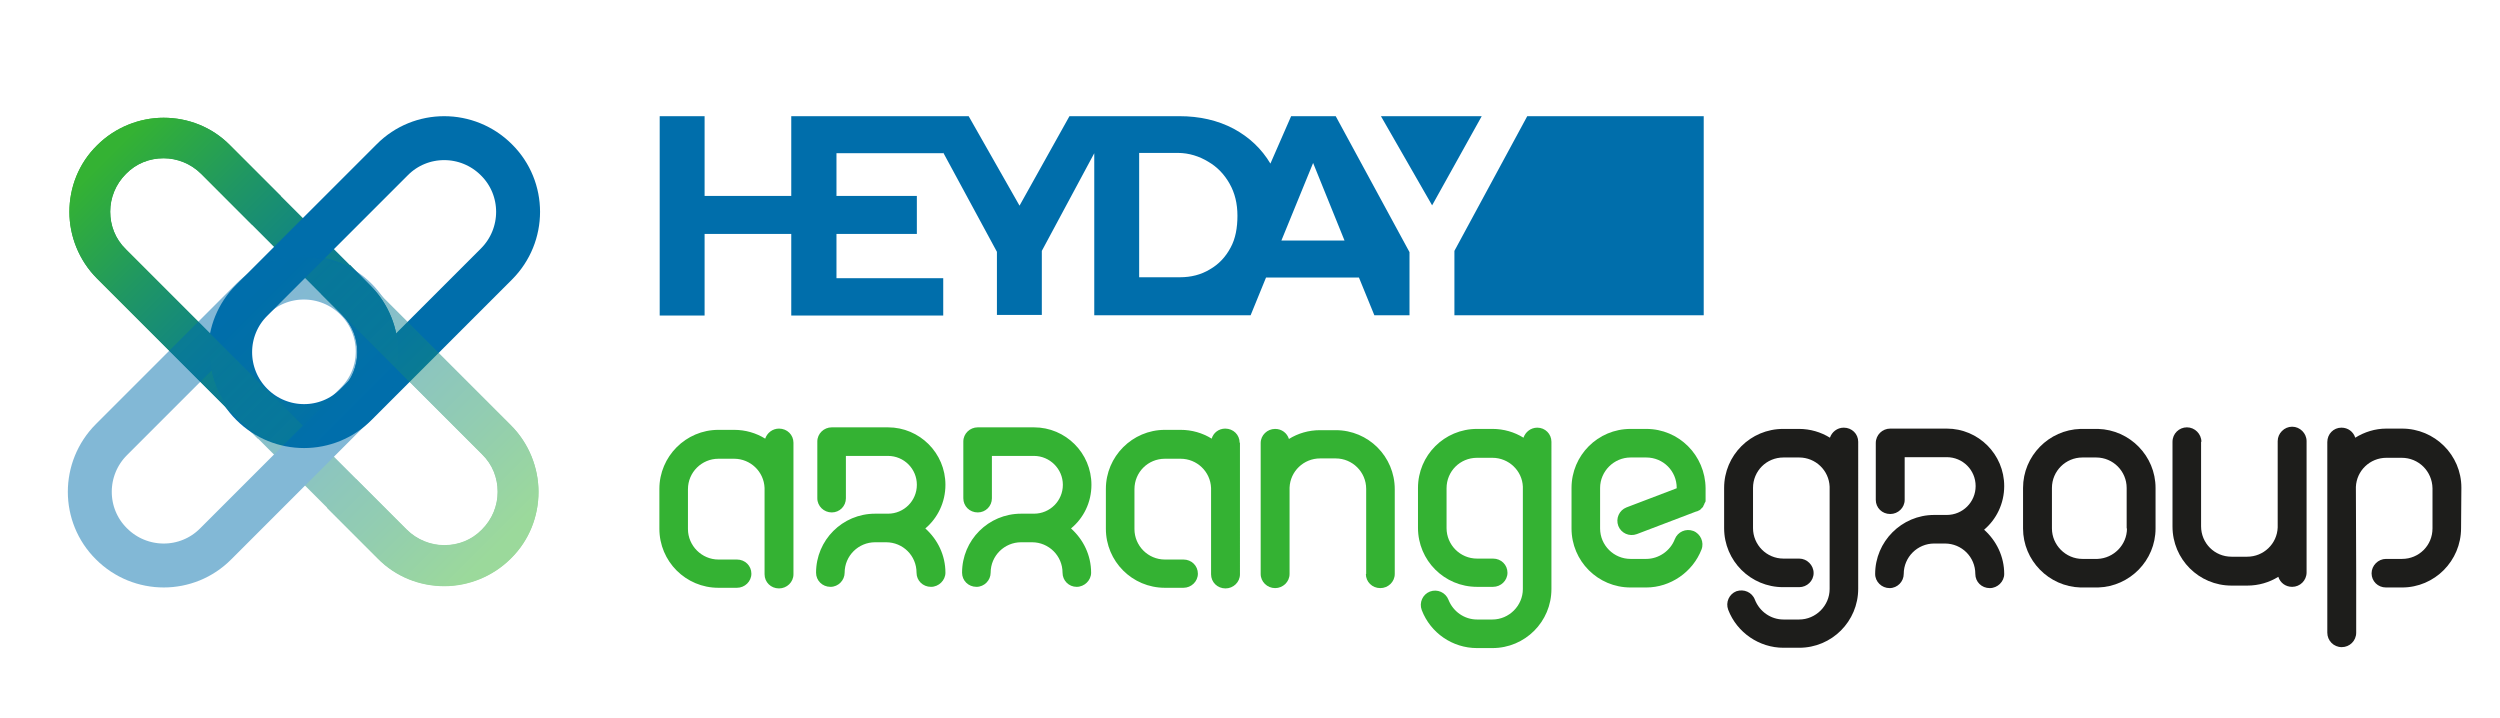 <?xml version="1.0" encoding="utf-8"?>
<!-- Generator: Adobe Illustrator 25.4.1, SVG Export Plug-In . SVG Version: 6.00 Build 0)  -->
<svg version="1.1" id="Layer_1" xmlns="http://www.w3.org/2000/svg" xmlns:xlink="http://www.w3.org/1999/xlink" x="0px" y="0px"
	 viewBox="0 0 796.2 228.8" style="enable-background:new 0 0 796.2 228.8;" xml:space="preserve">
<style type="text/css">
	.st0{fill:#006EAB;}
	.st1{clip-path:url(#SVGID_00000044861452655680131860000017552289543499880329_);fill:#006EAB;}
	.st2{clip-path:url(#SVGID_00000044861452655680131860000017552289543499880329_);fill:#1D1D1B;}
	.st3{clip-path:url(#SVGID_00000044861452655680131860000017552289543499880329_);fill:#34B233;}
	
		.st4{clip-path:url(#SVGID_00000044861452655680131860000017552289543499880329_);fill:url(#SVGID_00000039096705451050447280000014085088760443762586_);}
	.st5{clip-path:url(#SVGID_00000044861452655680131860000017552289543499880329_);fill:none;stroke:#006EAB;stroke-width:13.99;}
	
		.st6{clip-path:url(#SVGID_00000044861452655680131860000017552289543499880329_);fill:url(#SVGID_00000078046251255546285070000012054038196153582221_);}
	.st7{opacity:0.49;clip-path:url(#SVGID_00000044861452655680131860000017552289543499880329_);}
	
		.st8{clip-path:url(#SVGID_00000080205717313259129270000015147246211077410692_);fill:url(#SVGID_00000065065519375310012510000003102289517483943857_);}
	.st9{clip-path:url(#SVGID_00000080205717313259129270000015147246211077410692_);fill:none;stroke:#006EAB;stroke-width:13.99;}
	
		.st10{clip-path:url(#SVGID_00000080205717313259129270000015147246211077410692_);fill:url(#SVGID_00000043451408427420958430000002961658273244829851_);}
</style>
<g>
	<polygon class="st0" points="486.4,37 463.2,79.9 463.2,100.4 542.6,100.4 542.6,37 	"/>
	<polygon class="st0" points="439.8,37 456.1,65.4 471.9,37 	"/>
	<g>
		<defs>
			<rect id="SVGID_1_" x="21.6" y="37" width="762.4" height="169.4"/>
		</defs>
		<clipPath id="SVGID_00000170240023262140328760000015002491391928172726_">
			<use xlink:href="#SVGID_1_"  style="overflow:visible;"/>
		</clipPath>
		<path style="clip-path:url(#SVGID_00000170240023262140328760000015002491391928172726_);fill:#006EAB;" d="M408.1,76.6l10.1-24.7
			l10,24.7H408.1z M391.9,78.9c-1.6,3-3.8,5.3-6.6,6.9c-2.8,1.7-6,2.5-9.5,2.5h-13V48.7h12.3c3.6,0,6.9,1.1,9.7,2.8
			c2.9,1.7,5.1,4,6.8,7c1.7,3,2.5,6.4,2.5,10.2S393.5,76,391.9,78.9 M425.4,37L425.4,37h-14.2l-6.6,15.1c-2.8-4.7-6.7-8.4-11.7-11.1
			c-5.1-2.7-10.9-4-17.3-4h-35l-15.9,28.5L308.5,37h-8.1h-6.3h-27.8h-14.2H252v25.4h-27.6V37h-14.3v63.5h14.3v-26H252v26h48.4V88.6
			h-34V74.5H292V62.4h-25.6V48.8h34v-0.2l17.1,31.6v20.1h14.3V79.9l16.7-31.1v51.6h49.8l4.9-12h29.6l4.9,12h11.2V80.3L425.4,37z"/>
		<path style="clip-path:url(#SVGID_00000170240023262140328760000015002491391928172726_);fill:#1D1D1B;" d="M638.3,154.8
			c0-10.1-8.2-18.3-18.3-18.3h-18c-2.5,0-4.6,2-4.6,4.6v18.1c0,2.5,2,4.5,4.6,4.5c2.5,0,4.6-2,4.6-4.5v-13.6H620
			c5.1,0,9.2,4.1,9.2,9.2c0,5.1-4.1,9.2-9.2,9.2H616c-10.4,0-18.8,8.5-18.8,18.8c0,2.5,2.1,4.5,4.6,4.5c2.5,0,4.5-2.1,4.5-4.5
			c0-5.4,4.4-9.7,9.7-9.7h3.4c5.4,0,9.7,4.3,9.7,9.7c0,2.5,2,4.5,4.6,4.5c2.5,0,4.6-2.1,4.6-4.5c0-5.6-2.5-10.6-6.4-14.1
			C635.8,165.4,638.3,160.4,638.3,154.8"/>
		<path style="clip-path:url(#SVGID_00000170240023262140328760000015002491391928172726_);fill:#1D1D1B;" d="M668.2,136.6
			L668.2,136.6l-0.6,0h-4.4h-0.6v0c-10.1,0.3-18.3,8.6-18.3,18.8v12.9c0,10.2,8.2,18.5,18.3,18.8v0h0.6h4.4h0.6v0
			c10.1-0.3,18.3-8.6,18.3-18.8v-12.9C686.5,145.2,678.3,136.9,668.2,136.6 M677.4,168.3c0,5.2-4.2,9.5-9.4,9.7h-4.8
			c-5.3,0-9.7-4.4-9.7-9.7v-12.9c0-5.4,4.4-9.7,9.7-9.7h4.4c5.4,0,9.7,4.4,9.7,9.7V168.3z"/>
		<path style="clip-path:url(#SVGID_00000170240023262140328760000015002491391928172726_);fill:#1D1D1B;" d="M591.8,140.7
			c0-2.5-2-4.5-4.6-4.5c-2.1,0-3.8,1.4-4.4,3.2c-2.9-1.8-6.3-2.8-9.9-2.8h-5c-10.4,0-18.8,8.4-18.8,18.8v12.8
			c0,10.4,8.4,18.8,18.8,18.8h5.1c2.5,0,4.6-2,4.6-4.5c0-2.5-2.1-4.6-4.6-4.6H568c-5.4,0-9.7-4.4-9.7-9.7v-12.8
			c0-5.4,4.3-9.7,9.7-9.7h5c5.2,0,9.5,4.1,9.7,9.3v27.6v0v0l0,5c0,5.3-4.4,9.7-9.7,9.7h-5c-4,0-7.6-2.5-9.1-6.3
			c-0.9-2.4-3.5-3.5-5.9-2.7c-2.3,0.9-3.5,3.5-2.6,5.9c2.8,7.3,9.9,12.1,17.6,12.1h5c10.4,0,18.8-8.4,18.8-18.8L591.8,140.7z"/>
		<path style="clip-path:url(#SVGID_00000170240023262140328760000015002491391928172726_);fill:#1D1D1B;" d="M701.1,140.7
			c0-2.5-2.1-4.6-4.6-4.6c-2.5,0-4.6,2-4.6,4.6v27c0,10.4,8.4,18.8,18.8,18.8h5c3.6,0,7-1,9.9-2.8c0.6,1.9,2.3,3.2,4.4,3.2
			c2.5,0,4.6-2,4.6-4.6v-41.8c0-2.5-2.1-4.6-4.6-4.6c-2.5,0-4.6,2.1-4.6,4.6v27.5c-0.2,5.2-4.5,9.3-9.7,9.3h-5
			c-5.4,0-9.7-4.3-9.7-9.7V140.7z"/>
		<path style="clip-path:url(#SVGID_00000170240023262140328760000015002491391928172726_);fill:#1D1D1B;" d="M783.9,155.3
			c0-10.4-8.5-18.8-18.9-18.8h-5c-3.6,0-7,1.1-9.9,2.9c-0.6-1.9-2.3-3.2-4.4-3.2c-2.5,0-4.5,2-4.5,4.6l0,32v28.7
			c0,2.5,2,4.6,4.6,4.6c2.5,0,4.6-2,4.6-4.6l0-18.8l0,0v0l-0.1-27.6c0.2-5.2,4.5-9.3,9.7-9.3l4.9,0c5.4,0,9.7,4.3,9.8,9.7l0,12.8
			c0,5.4-4.3,9.7-9.7,9.7l-5.1,0c-2.5,0-4.6,2.1-4.6,4.6c0,2.5,2,4.5,4.6,4.5l5.1,0c10.4,0,18.8-8.5,18.8-18.9L783.9,155.3z"/>
		<path style="clip-path:url(#SVGID_00000170240023262140328760000015002491391928172726_);fill:#34B233;" d="M301.1,154.4
			c0-10.1-8.2-18.3-18.3-18.3h-17.9c-2.5,0-4.6,2-4.6,4.5v18.1c0,2.5,2.1,4.5,4.6,4.5c2.5,0,4.5-2,4.5-4.5v-13.5h13.4
			c5.1,0,9.2,4.1,9.2,9.2c0,5.1-4.1,9.2-9.2,9.2h-4.1c-10.4,0-18.8,8.4-18.8,18.8c0,2.5,2,4.5,4.6,4.5c2.5,0,4.5-2.1,4.5-4.5
			c0-5.4,4.4-9.7,9.7-9.7h3.5c5.4,0,9.7,4.3,9.7,9.7c0,2.5,2,4.5,4.6,4.5c2.5,0,4.6-2.1,4.6-4.5c0-5.6-2.5-10.6-6.4-14.1
			C298.6,165,301.1,160,301.1,154.4 M347.6,154.4c0-10.1-8.2-18.3-18.3-18.3h-17.9c-2.5,0-4.6,2-4.6,4.5v18.1c0,2.5,2,4.5,4.6,4.5
			c2.5,0,4.5-2,4.5-4.5v-13.5h13.4c5,0,9.2,4.1,9.2,9.2c0,5.1-4.1,9.2-9.2,9.2h-4.1c-10.4,0-18.8,8.4-18.8,18.8c0,2.5,2,4.5,4.6,4.5
			c2.5,0,4.5-2.1,4.5-4.5c0-5.4,4.4-9.7,9.7-9.7h3.5c5.3,0,9.7,4.3,9.7,9.7c0,2.5,2,4.5,4.5,4.5c2.5,0,4.6-2.1,4.6-4.5
			c0-5.6-2.5-10.6-6.4-14.1C345.1,165,347.6,160,347.6,154.4 M494.1,140.7c0-2.5-2-4.5-4.5-4.5c-2.1,0-3.8,1.4-4.4,3.2
			c-2.9-1.8-6.3-2.8-9.9-2.8h-4.9c-10.4,0-18.8,8.4-18.8,18.8v12.7c0,10.4,8.4,18.8,18.8,18.8h5.1c2.5,0,4.6-2,4.6-4.5
			c0-2.5-2-4.5-4.6-4.5h-5.1c-5.4,0-9.7-4.4-9.7-9.7v-12.7c0-5.4,4.3-9.7,9.7-9.7h4.9c5.2,0,9.5,4.1,9.7,9.2v27.6v0l0,5
			c0,5.3-4.4,9.7-9.7,9.7h-4.9c-4,0-7.6-2.5-9.1-6.3c-0.9-2.3-3.5-3.5-5.9-2.6c-2.3,0.9-3.5,3.5-2.6,5.9c2.8,7.3,9.8,12.1,17.6,12.1
			h4.9c10.4,0,18.8-8.4,18.8-18.8L494.1,140.7z"/>
		<path style="clip-path:url(#SVGID_00000170240023262140328760000015002491391928172726_);fill:#34B233;" d="M394.8,141
			c0-2.5-2-4.5-4.6-4.5c-2.1,0-3.8,1.4-4.3,3.2c-2.9-1.8-6.3-2.8-9.9-2.8h-5c-10.4,0-18.8,8.5-18.8,18.8v12.7
			c0,10.4,8.4,18.8,18.8,18.8h5.9c2.5,0,4.6-2,4.6-4.5c0-2.5-2-4.5-4.6-4.5H371c-5.4,0-9.7-4.4-9.7-9.7v-12.7c0-5.4,4.3-9.7,9.7-9.7
			h5c5.2,0,9.5,4.1,9.7,9.3v27.5c0,2.5,2,4.5,4.6,4.5c2.5,0,4.6-2,4.6-4.5V141z"/>
		<path style="clip-path:url(#SVGID_00000170240023262140328760000015002491391928172726_);fill:#34B233;" d="M252.7,141
			c0-2.5-2-4.5-4.6-4.5c-2.1,0-3.8,1.4-4.4,3.2c-2.9-1.8-6.3-2.8-9.9-2.8h-5c-10.4,0-18.8,8.5-18.8,18.8v12.7
			c0,10.4,8.4,18.8,18.8,18.8h5.9c2.5,0,4.6-2,4.6-4.5c0-2.5-2-4.5-4.6-4.5h-5.9c-5.3,0-9.7-4.4-9.7-9.7v-12.7
			c0-5.4,4.4-9.7,9.7-9.7h5c5.2,0,9.5,4.1,9.7,9.3v27.5c0,2.5,2,4.5,4.6,4.5c2.5,0,4.6-2,4.6-4.5V141z"/>
		<path style="clip-path:url(#SVGID_00000170240023262140328760000015002491391928172726_);fill:#34B233;" d="M435,182.8
			c0,2.5,2,4.5,4.6,4.5c2.5,0,4.6-2,4.6-4.5v-27c0-10.4-8.4-18.8-18.8-18.8h-5c-3.6,0-7,1-9.9,2.8c-0.6-1.9-2.3-3.2-4.4-3.2
			c-2.5,0-4.6,2-4.6,4.5v41.7c0,2.5,2.1,4.5,4.6,4.5c2.5,0,4.6-2,4.6-4.5v-27.5c0.2-5.2,4.5-9.3,9.7-9.3h5c5.3,0,9.7,4.3,9.7,9.7
			V182.8z"/>
		<path style="clip-path:url(#SVGID_00000170240023262140328760000015002491391928172726_);fill:#34B233;" d="M524.3,136.6h-5
			c-10.4,0-18.8,8.4-18.8,18.8v12.9c0,10.4,8.4,18.8,18.8,18.8h5c7.7,0,14.8-4.9,17.6-12.1c0.9-2.3-0.3-5-2.6-5.9
			c-2.4-0.9-5,0.3-5.9,2.6c-1.4,3.7-5.1,6.3-9.1,6.3h-5c-5.3,0-9.7-4.3-9.7-9.7v-12.9c0-5.3,4.4-9.7,9.7-9.7h5
			c5.4,0,9.7,4.3,9.7,9.7v0.1l-16,6.1c-2.3,0.9-3.5,3.5-2.6,5.9c0.9,2.3,3.5,3.5,5.9,2.6l18.9-7.2c0,0,0,0,0.1,0
			c0.1,0,0.2-0.1,0.3-0.1c0.1,0,0.1-0.1,0.2-0.1c0.1,0,0.1-0.1,0.2-0.1c0.1,0,0.1-0.1,0.2-0.1c0.1,0,0.1-0.1,0.2-0.1
			c0.1-0.1,0.2-0.1,0.2-0.2c0,0,0.1-0.1,0.1-0.1c0.1-0.1,0.1-0.1,0.2-0.2c0,0,0.1-0.1,0.1-0.1c0.1-0.1,0.1-0.1,0.2-0.2
			c0.1,0,0.1-0.1,0.1-0.1c0.1-0.1,0.1-0.1,0.1-0.2c0.1-0.1,0.1-0.1,0.1-0.2c0-0.1,0.1-0.1,0.1-0.2c0.1-0.1,0.1-0.2,0.1-0.2
			c0,0,0.1-0.1,0.1-0.2c0-0.1,0.1-0.2,0.1-0.3c0-0.1,0.1-0.1,0.1-0.1c0-0.1,0.1-0.2,0.1-0.2c0-0.1,0-0.1,0.1-0.2c0-0.1,0-0.2,0-0.2
			c0-0.1,0-0.2,0-0.2c0-0.1,0-0.1,0-0.2c0-0.1,0-0.2,0-0.3v-0.1v-3.2C543.1,145,534.7,136.6,524.3,136.6"/>
		
			<linearGradient id="SVGID_00000077325801254478056480000009769951036750465456_" gradientUnits="userSpaceOnUse" x1="-286.939" y1="499.271" x2="-285.939" y2="499.271" gradientTransform="matrix(80.143 80.143 80.143 -80.143 -16982.535 63058.945)">
			<stop  offset="0" style="stop-color:#34B233"/>
			<stop  offset="0.307" style="stop-color:#209762"/>
			<stop  offset="0.611" style="stop-color:#0E818A"/>
			<stop  offset="0.852" style="stop-color:#0473A2"/>
			<stop  offset="1" style="stop-color:#006EAB"/>
		</linearGradient>
		
			<path style="clip-path:url(#SVGID_00000170240023262140328760000015002491391928172726_);fill:url(#SVGID_00000077325801254478056480000009769951036750465456_);" d="
			M113.4,128.8l-4.6-4.6c3.3-3.3,5-7.7,5-12c0-4.4-1.6-8.7-5-12L64.1,55.4c-3.3-3.3-7.7-5-12-5c-4.4,0-8.7,1.6-12,5l0,0l0,0
			c-3.3,3.3-5,7.6-5,12c0,4.4,1.6,8.7,5,12l44.7,44.7c3.3,3.3,7.7,5,12,5c4.4,0,8.7-1.6,12-5L113.4,128.8l4.6,4.6
			c-5.8,5.8-13.6,8.8-21.2,8.8c-7.7,0-15.4-2.9-21.2-8.8L30.9,88.7c-5.8-5.8-8.8-13.6-8.8-21.2c0-7.7,2.9-15.4,8.8-21.2l0,0
			c5.8-5.8,13.6-8.8,21.2-8.8c7.7,0,15.4,2.9,21.2,8.8L118,91c5.8,5.8,8.8,13.6,8.8,21.2c0,7.7-2.9,15.4-8.8,21.2L113.4,128.8z"/>
		
			<path style="clip-path:url(#SVGID_00000170240023262140328760000015002491391928172726_);fill:none;stroke:#006EAB;stroke-width:13.99;" d="
			M80.2,128.8c9.2,9.2,24.1,9.2,33.2,0l44.7-44.7c9.2-9.2,9.2-24.1,0-33.2c-9.2-9.2-24.1-9.2-33.2,0L80.2,95.6
			C71,104.7,71,119.6,80.2,128.8z"/>
		
			<linearGradient id="SVGID_00000050639129242341615520000012098756777772147374_" gradientUnits="userSpaceOnUse" x1="-286.939" y1="499.271" x2="-285.939" y2="499.271" gradientTransform="matrix(80.143 80.143 80.143 -80.143 -16982.535 63058.945)">
			<stop  offset="0" style="stop-color:#34B233"/>
			<stop  offset="0.307" style="stop-color:#209762"/>
			<stop  offset="0.611" style="stop-color:#0E818A"/>
			<stop  offset="0.852" style="stop-color:#0473A2"/>
			<stop  offset="1" style="stop-color:#006EAB"/>
		</linearGradient>
		
			<path style="clip-path:url(#SVGID_00000170240023262140328760000015002491391928172726_);fill:url(#SVGID_00000050639129242341615520000012098756777772147374_);" d="
			M80.3,71.6L64.1,55.4c-3.3-3.3-7.7-5-12-5c-4.4,0-8.7,1.6-12,5c-3.3,3.3-5,7.7-5,12c0,4.4,1.6,8.7,5,12l44.7,44.7
			c3.3,3.3,7.7,5,12,5c4.4,0,8.7-1.6,12-5l0,0l0,0c3.3-3.3,5-7.6,5-12c0-4.4-1.6-8.7-5-12l-6.5-6.5l9.2-9.2L118,91
			c5.8,5.8,8.8,13.6,8.8,21.2c0,7.7-2.9,15.4-8.8,21.2l0,0c-5.8,5.8-13.6,8.8-21.2,8.8c-7.7,0-15.4-2.9-21.2-8.8L30.9,88.7
			c-5.8-5.8-8.8-13.6-8.8-21.2c0-7.7,2.9-15.4,8.8-21.2c5.8-5.8,13.6-8.8,21.2-8.8c7.7,0,15.4,2.9,21.2,8.8l16.2,16.2L80.3,71.6
			L80.3,71.6z"/>
		<g style="opacity:0.49;clip-path:url(#SVGID_00000170240023262140328760000015002491391928172726_);">
			<g>
				<defs>
					<rect id="SVGID_00000018211224313724284000000001636726589727103417_" x="-12.3" y="56.1" width="209.6" height="209.6"/>
				</defs>
				<clipPath id="SVGID_00000070102946647598854620000003129207004307983750_">
					<use xlink:href="#SVGID_00000018211224313724284000000001636726589727103417_"  style="overflow:visible;"/>
				</clipPath>
				
					<linearGradient id="SVGID_00000004524807837081669200000012769456596506548649_" gradientUnits="userSpaceOnUse" x1="-287.184" y1="491.814" x2="-286.184" y2="491.814" gradientTransform="matrix(-80.143 -80.143 -80.143 80.143 16558.836 -62256.848)">
					<stop  offset="0" style="stop-color:#34B233"/>
					<stop  offset="0.307" style="stop-color:#209762"/>
					<stop  offset="0.611" style="stop-color:#0E818A"/>
					<stop  offset="0.852" style="stop-color:#0473A2"/>
					<stop  offset="1" style="stop-color:#006EAB"/>
				</linearGradient>
				
					<path style="clip-path:url(#SVGID_00000070102946647598854620000003129207004307983750_);fill:url(#SVGID_00000004524807837081669200000012769456596506548649_);" d="
					M80.2,95.3l4.6,4.6c-3.3,3.3-5,7.7-5,12c0,4.4,1.6,8.7,5,12l44.7,44.7c3.3,3.3,7.7,5,12,5c4.4,0,8.7-1.6,12-5l0,0
					c3.3-3.3,5-7.6,5-12c0-4.4-1.6-8.7-5-12l-44.7-44.7c-3.3-3.3-7.7-5-12-5c-4.4,0-8.7,1.6-12,5L80.2,95.3l-4.6-4.6
					c5.8-5.8,13.6-8.8,21.2-8.8c7.7,0,15.4,2.9,21.2,8.8l44.7,44.7c5.8,5.8,8.8,13.6,8.8,21.2c0,7.7-2.9,15.4-8.8,21.2l0,0
					c-5.8,5.8-13.6,8.8-21.2,8.8c-7.7,0-15.4-2.9-21.2-8.8l-44.7-44.7c-5.8-5.8-8.8-13.6-8.8-21.2c0-7.7,2.9-15.4,8.8-21.2
					L80.2,95.3z"/>
				
					<path style="clip-path:url(#SVGID_00000070102946647598854620000003129207004307983750_);fill:none;stroke:#006EAB;stroke-width:13.99;" d="
					M113.4,95.3c-9.2-9.2-24.1-9.2-33.2,0L35.5,140c-9.2,9.2-9.2,24.1,0,33.2c9.2,9.2,24.1,9.2,33.2,0l44.7-44.7
					C122.6,119.4,122.6,104.5,113.4,95.3z"/>
				
					<linearGradient id="SVGID_00000083810301339758002780000012726050194541662596_" gradientUnits="userSpaceOnUse" x1="-287.184" y1="491.814" x2="-286.184" y2="491.814" gradientTransform="matrix(-80.143 -80.143 -80.143 80.143 16558.836 -62256.848)">
					<stop  offset="0" style="stop-color:#34B233"/>
					<stop  offset="0.307" style="stop-color:#209762"/>
					<stop  offset="0.611" style="stop-color:#0E818A"/>
					<stop  offset="0.852" style="stop-color:#0473A2"/>
					<stop  offset="1" style="stop-color:#006EAB"/>
				</linearGradient>
				
					<path style="clip-path:url(#SVGID_00000070102946647598854620000003129207004307983750_);fill:url(#SVGID_00000083810301339758002780000012726050194541662596_);" d="
					M113.3,152.5l16.2,16.2c3.3,3.3,7.7,5,12,5c4.4,0,8.7-1.6,12-5c3.3-3.3,5-7.7,5-12c0-4.4-1.6-8.7-5-12l-44.7-44.7
					c-3.3-3.3-7.7-5-12-5c-4.4,0-8.7,1.6-12,5l0,0c-3.3,3.3-5,7.6-5,12c0,4.4,1.6,8.7,5,12l6.5,6.5l-9.2,9.2l-6.5-6.5
					c-5.8-5.8-8.8-13.6-8.8-21.2c0-7.7,2.9-15.4,8.8-21.2l0,0l0,0c5.8-5.8,13.6-8.8,21.2-8.8c7.7,0,15.4,2.9,21.2,8.8l44.7,44.7
					c5.8,5.8,8.8,13.6,8.8,21.2c0,7.7-2.9,15.4-8.8,21.2c-5.8,5.8-13.6,8.8-21.2,8.8c-7.7,0-15.4-2.9-21.2-8.8l-16.2-16.2
					L113.3,152.5L113.3,152.5z"/>
			</g>
		</g>
	</g>
</g>
</svg>
